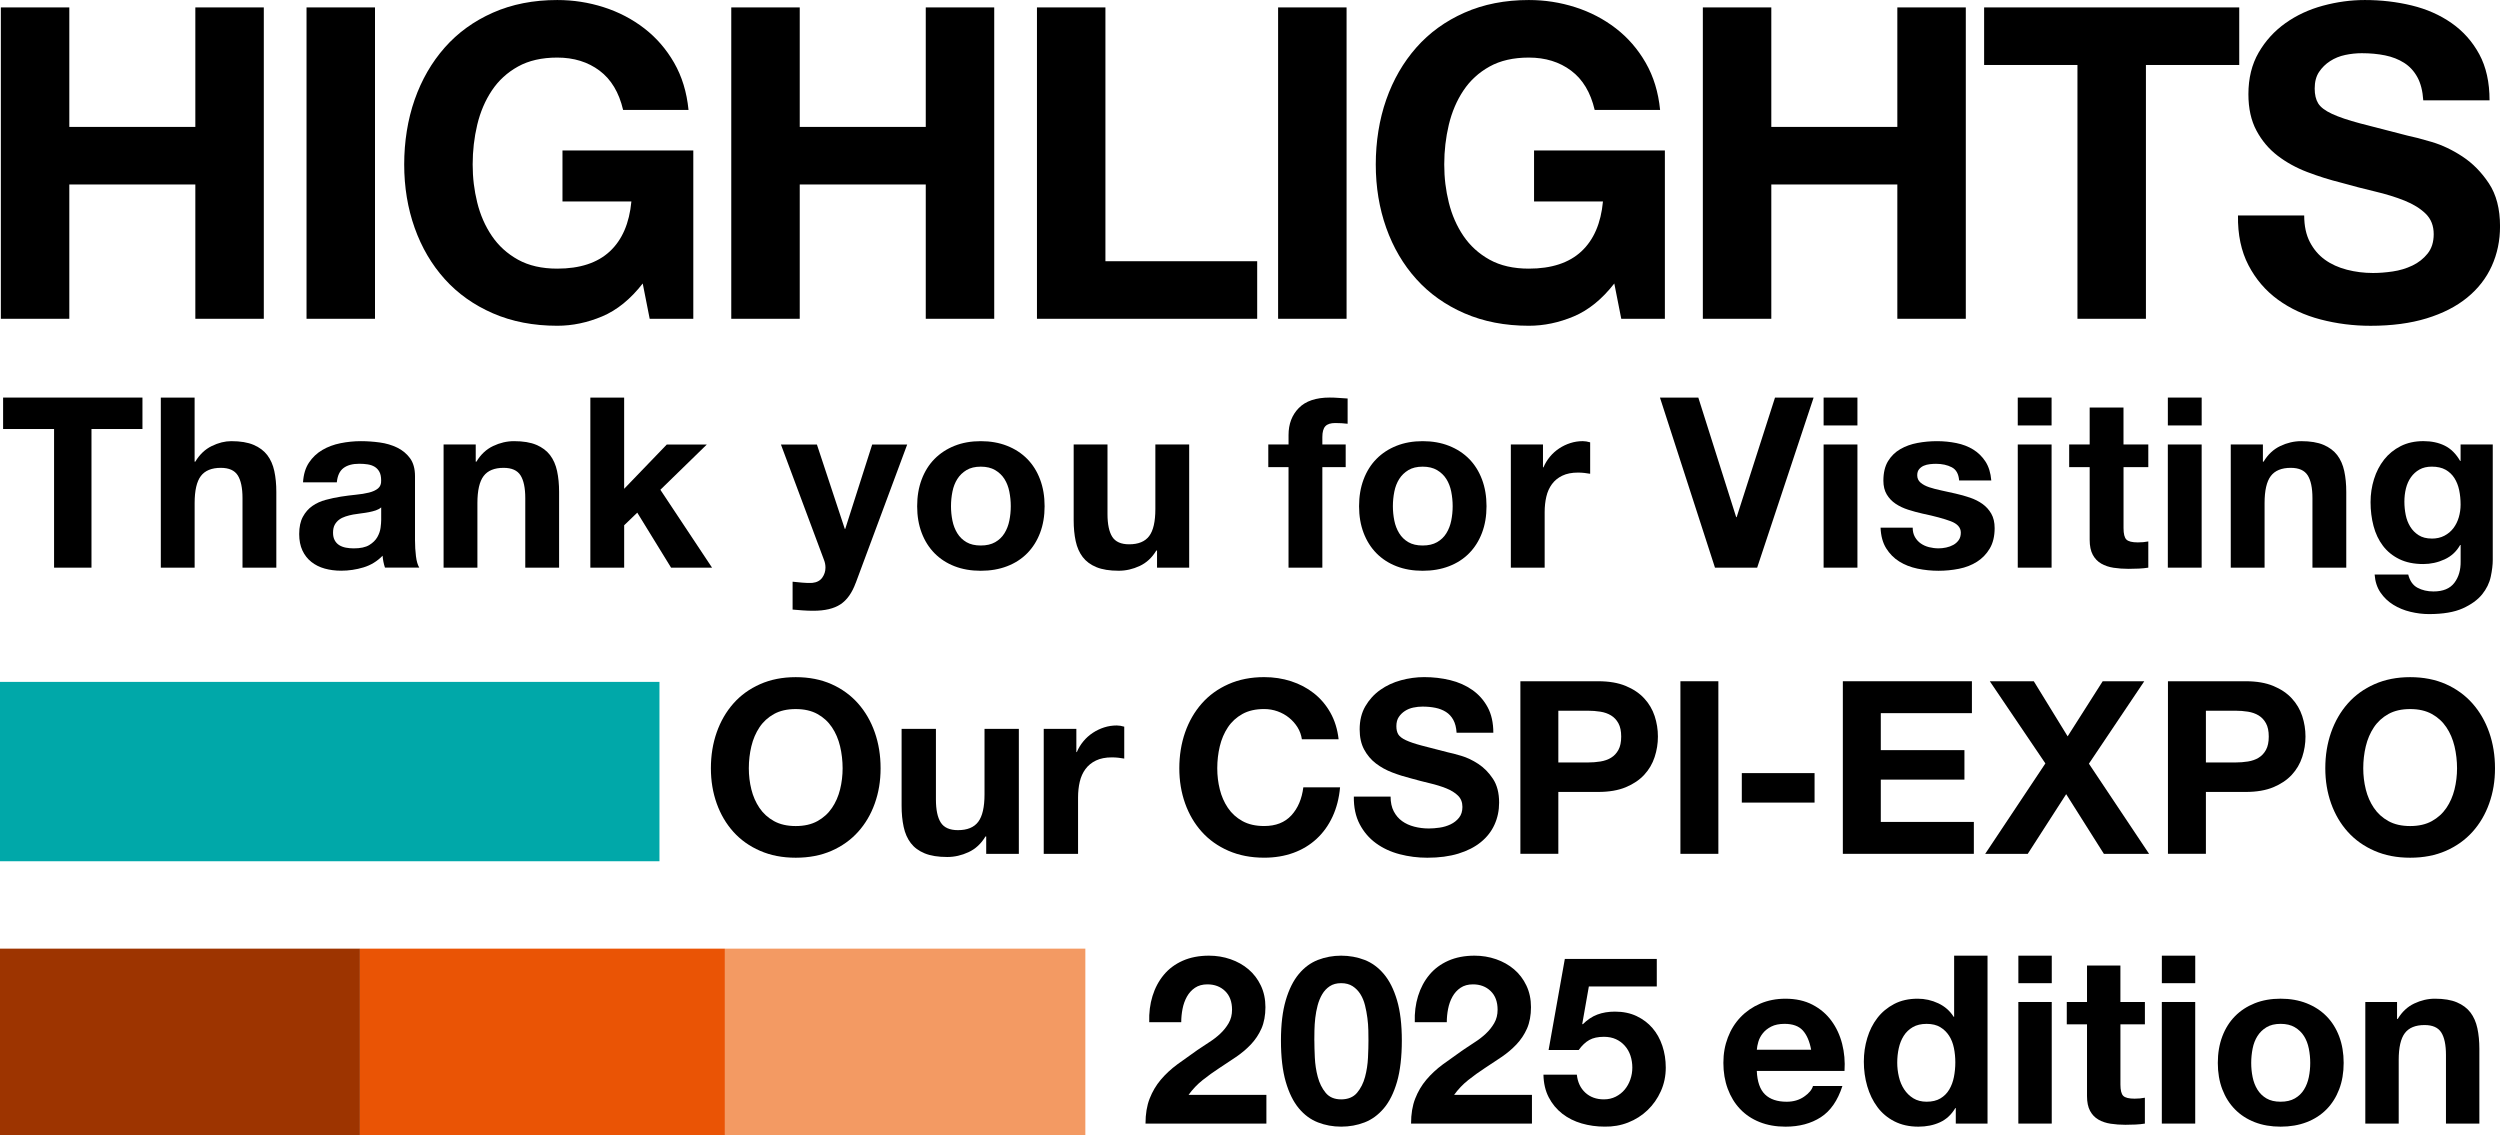 <?xml version="1.0" encoding="UTF-8"?><svg id="_レイヤー_2" xmlns="http://www.w3.org/2000/svg" viewBox="0 0 1240.41 563.37"><defs><style>.cls-1{fill:#f39a63;}.cls-2{fill:#ea5405;}.cls-3{fill:#00a8a9;}.cls-4{fill:#9d3400;}</style></defs><g id="_レイヤー_1-2"><path d="M.42,3.68h33.97v59.29h62.53V3.68h33.97v154.49h-33.97v-66.64h-62.53v66.64H.42V3.68Z"/><path d="M152.09,3.68h33.97v154.49h-33.97V3.68Z"/><path d="M318.91,140.64c-6.06,7.79-12.77,13.24-20.12,16.34-7.36,3.1-14.79,4.65-22.29,4.65-11.83,0-22.47-2.06-31.92-6.17-9.45-4.11-17.42-9.77-23.91-16.98-6.49-7.21-11.47-15.69-14.93-25.42-3.46-9.74-5.19-20.23-5.19-31.48s1.73-22.25,5.19-32.13,8.44-18.5,14.93-25.86c6.49-7.36,14.46-13.13,23.91-17.31,9.45-4.18,20.09-6.27,31.92-6.27,7.93,0,15.61,1.19,23.04,3.57,7.43,2.38,14.14,5.88,20.12,10.49s10.93,10.31,14.82,17.09c3.89,6.78,6.27,14.57,7.14,23.37h-32.46c-2.02-8.65-5.92-15.15-11.68-19.47-5.77-4.33-12.77-6.49-20.99-6.49-7.65,0-14.14,1.48-19.47,4.44-5.34,2.96-9.66,6.92-12.98,11.9-3.32,4.98-5.73,10.64-7.25,16.98-1.51,6.35-2.27,12.91-2.27,19.69s.76,12.8,2.27,18.93c1.51,6.13,3.93,11.65,7.25,16.55,3.32,4.9,7.65,8.83,12.98,11.79,5.34,2.96,11.83,4.44,19.47,4.44,11.25,0,19.94-2.85,26.07-8.55,6.13-5.7,9.7-13.96,10.71-24.77h-34.19v-25.32h64.91v83.52h-21.64l-3.46-17.53Z"/><path d="M362.83,3.68h33.97v59.29h62.53V3.68h33.97v154.49h-33.97v-66.64h-62.53v66.64h-33.97V3.68Z"/><path d="M514.5,3.68h33.97v125.93h75.3v28.56h-109.27V3.68Z"/><path d="M634.15,3.68h33.97v154.49h-33.97V3.68Z"/><path d="M800.97,140.64c-6.06,7.79-12.77,13.24-20.12,16.34-7.36,3.1-14.79,4.65-22.29,4.65-11.83,0-22.47-2.06-31.92-6.17-9.45-4.11-17.42-9.77-23.91-16.98-6.49-7.21-11.47-15.69-14.93-25.42-3.46-9.74-5.19-20.23-5.19-31.48s1.73-22.25,5.19-32.13c3.46-9.88,8.44-18.5,14.93-25.86,6.49-7.36,14.46-13.13,23.91-17.31,9.45-4.18,20.09-6.27,31.92-6.27,7.93,0,15.61,1.19,23.04,3.57,7.43,2.38,14.14,5.88,20.12,10.49s10.93,10.31,14.82,17.09c3.89,6.78,6.27,14.57,7.14,23.37h-32.46c-2.02-8.65-5.91-15.15-11.68-19.47-5.77-4.33-12.77-6.49-20.99-6.49-7.65,0-14.14,1.48-19.47,4.44-5.34,2.96-9.66,6.92-12.98,11.9s-5.73,10.64-7.25,16.98c-1.51,6.35-2.27,12.91-2.27,19.69s.76,12.8,2.27,18.93c1.52,6.13,3.93,11.65,7.25,16.55s7.65,8.83,12.98,11.79c5.34,2.96,11.83,4.44,19.47,4.44,11.25,0,19.94-2.85,26.07-8.55,6.13-5.7,9.7-13.96,10.71-24.77h-34.19v-25.32h64.91v83.52h-21.64l-3.46-17.53Z"/><path d="M844.89,3.68h33.97v59.29h62.53V3.68h33.97v154.49h-33.97v-66.64h-62.53v66.64h-33.97V3.68Z"/><path d="M1030.75,32.24h-46.3V3.68h126.58v28.56h-46.3v125.93h-33.97V32.24Z"/><path d="M1143.26,106.89c0,5.19.94,9.59,2.81,13.2,1.88,3.61,4.36,6.53,7.46,8.76,3.1,2.24,6.74,3.89,10.93,4.98,4.18,1.08,8.51,1.62,12.98,1.62,3.03,0,6.27-.25,9.74-.76s6.71-1.48,9.74-2.92c3.03-1.44,5.55-3.43,7.57-5.95,2.02-2.52,3.03-5.73,3.03-9.63,0-4.18-1.33-7.57-4-10.17-2.67-2.6-6.17-4.76-10.49-6.49-4.33-1.73-9.23-3.25-14.71-4.54-5.48-1.3-11.04-2.74-16.66-4.33-5.77-1.44-11.4-3.21-16.88-5.3s-10.39-4.8-14.71-8.11c-4.33-3.32-7.83-7.47-10.49-12.44-2.67-4.98-4-11-4-18.07,0-7.93,1.7-14.82,5.08-20.66s7.83-10.71,13.31-14.61c5.48-3.89,11.68-6.78,18.61-8.65s13.85-2.81,20.77-2.81c8.08,0,15.83.9,23.26,2.7s14.03,4.72,19.8,8.76c5.77,4.04,10.35,9.2,13.74,15.47s5.08,13.88,5.08,22.83h-32.89c-.29-4.62-1.26-8.44-2.92-11.47-1.66-3.03-3.86-5.41-6.6-7.14-2.74-1.73-5.88-2.96-9.41-3.68s-7.39-1.08-11.58-1.08c-2.74,0-5.48.29-8.22.87-2.74.58-5.23,1.59-7.46,3.03-2.24,1.44-4.08,3.25-5.52,5.41-1.44,2.16-2.16,4.9-2.16,8.22,0,3.03.58,5.48,1.73,7.36s3.43,3.61,6.82,5.19c3.39,1.59,8.08,3.17,14.06,4.76l23.48,6.06c2.88.58,6.89,1.62,12.01,3.14s10.21,3.93,15.25,7.25c5.05,3.32,9.41,7.75,13.09,13.31,3.68,5.55,5.52,12.66,5.52,21.31,0,7.07-1.37,13.63-4.11,19.69-2.74,6.06-6.82,11.29-12.22,15.69s-12.12,7.83-20.12,10.28-17.27,3.68-27.8,3.68c-8.51,0-16.77-1.05-24.77-3.14-8.01-2.09-15.07-5.37-21.21-9.84-6.13-4.47-11-10.17-14.6-17.09s-5.34-15.15-5.19-24.67h32.89Z"/><path d="M26.83,212.86H1.54v-15.6h69.14v15.6h-25.29v68.79h-18.56v-68.79Z"/><path d="M79.78,197.26h16.78v31.79h.35c2.13-3.55,4.85-6.13,8.16-7.74,3.31-1.62,6.54-2.42,9.69-2.42,4.49,0,8.18.61,11.05,1.83,2.88,1.22,5.14,2.92,6.8,5.08,1.65,2.17,2.82,4.81,3.49,7.92.67,3.11,1,6.56,1,10.34v37.59h-16.78v-34.51c0-5.04-.79-8.81-2.36-11.29-1.58-2.48-4.37-3.72-8.39-3.72-4.57,0-7.88,1.36-9.93,4.08s-3.07,7.19-3.07,13.42v32.03h-16.78v-84.39Z"/><path d="M150.35,239.34c.24-3.94,1.22-7.21,2.96-9.81,1.73-2.6,3.94-4.69,6.62-6.26,2.68-1.58,5.69-2.7,9.04-3.37s6.72-1.01,10.11-1.01c3.07,0,6.19.22,9.34.65,3.15.43,6.03,1.28,8.63,2.54,2.6,1.26,4.73,3.02,6.38,5.26,1.65,2.25,2.48,5.22,2.48,8.92v31.79c0,2.76.16,5.4.47,7.92.31,2.52.87,4.41,1.65,5.67h-17.02c-.32-.95-.57-1.91-.77-2.89-.2-.99-.33-1.99-.41-3.02-2.68,2.76-5.83,4.69-9.46,5.79-3.62,1.1-7.33,1.65-11.11,1.65-2.92,0-5.63-.36-8.16-1.06s-4.73-1.81-6.62-3.31c-1.89-1.5-3.37-3.39-4.43-5.67-1.06-2.29-1.6-5-1.6-8.15,0-3.47.61-6.32,1.83-8.57s2.8-4.04,4.73-5.38,4.14-2.35,6.62-3.01c2.48-.67,4.98-1.2,7.5-1.6,2.52-.39,5-.71,7.45-.95,2.44-.24,4.61-.59,6.5-1.06s3.39-1.16,4.49-2.07c1.1-.91,1.62-2.23,1.54-3.96,0-1.81-.3-3.25-.89-4.31-.59-1.06-1.38-1.89-2.36-2.48-.98-.59-2.13-.98-3.43-1.18-1.3-.2-2.7-.3-4.2-.3-3.31,0-5.91.71-7.8,2.13s-2.99,3.78-3.31,7.09h-16.78ZM189.12,251.75c-.71.63-1.6,1.12-2.66,1.48-1.06.36-2.21.65-3.43.89-1.22.24-2.5.43-3.84.59-1.34.16-2.68.35-4.02.59-1.26.24-2.5.55-3.72.95-1.22.39-2.29.93-3.19,1.6-.91.67-1.63,1.52-2.19,2.54-.55,1.03-.83,2.33-.83,3.9s.28,2.76.83,3.78c.55,1.02,1.3,1.83,2.25,2.42.95.59,2.05,1,3.31,1.24s2.56.35,3.9.35c3.31,0,5.87-.55,7.68-1.65,1.81-1.1,3.15-2.42,4.02-3.96s1.4-3.09,1.6-4.67c.2-1.58.3-2.84.3-3.78v-6.26Z"/><path d="M220.08,220.54h15.96v8.51h.35c2.13-3.55,4.89-6.13,8.27-7.74,3.39-1.62,6.86-2.42,10.4-2.42,4.49,0,8.18.61,11.05,1.83,2.88,1.22,5.14,2.92,6.8,5.08,1.65,2.17,2.82,4.81,3.49,7.92.67,3.11,1,6.56,1,10.34v37.59h-16.78v-34.51c0-5.04-.79-8.81-2.36-11.29-1.58-2.48-4.37-3.72-8.39-3.72-4.57,0-7.88,1.36-9.93,4.08s-3.07,7.19-3.07,13.42v32.03h-16.78v-61.11Z"/><path d="M292.9,197.26h16.78v45.27l21.16-21.98h19.86l-23.05,22.46,25.65,38.65h-20.33l-16.78-27.3-6.5,6.26v21.04h-16.78v-84.39Z"/><path d="M424.57,289.21c-1.81,4.96-4.33,8.51-7.56,10.64-3.23,2.13-7.72,3.19-13.47,3.19-1.73,0-3.45-.06-5.14-.18-1.69-.12-3.41-.26-5.14-.41v-13.83l4.85.47c1.66.16,3.31.2,4.96.12,2.21-.24,3.84-1.1,4.91-2.6,1.06-1.5,1.59-3.15,1.59-4.96,0-1.34-.24-2.6-.71-3.78l-21.39-57.32h17.85l13.83,41.84h.24l13.36-41.84h17.37l-25.53,68.67Z"/><path d="M455.06,251.16c0-4.88.75-9.32,2.25-13.3,1.5-3.98,3.62-7.37,6.38-10.16s6.07-4.96,9.93-6.5c3.86-1.54,8.2-2.31,13-2.31s9.16.77,13.06,2.31c3.9,1.54,7.23,3.7,9.99,6.5s4.89,6.19,6.38,10.16c1.5,3.98,2.25,8.41,2.25,13.3s-.75,9.3-2.25,13.24c-1.5,3.94-3.62,7.31-6.38,10.11s-6.09,4.95-9.99,6.44c-3.9,1.5-8.25,2.25-13.06,2.25s-9.14-.75-13-2.25c-3.86-1.5-7.17-3.64-9.93-6.44s-4.89-6.17-6.38-10.11c-1.5-3.94-2.25-8.35-2.25-13.24ZM471.85,251.16c0,2.44.24,4.83.71,7.15.47,2.33,1.28,4.41,2.42,6.27s2.66,3.33,4.55,4.43c1.89,1.1,4.25,1.65,7.09,1.65s5.22-.55,7.15-1.65,3.47-2.58,4.61-4.43,1.95-3.94,2.42-6.27c.47-2.32.71-4.71.71-7.15s-.24-4.85-.71-7.21c-.47-2.37-1.28-4.45-2.42-6.27-1.14-1.81-2.68-3.29-4.61-4.43s-4.31-1.71-7.15-1.71-5.2.57-7.09,1.71c-1.89,1.14-3.41,2.62-4.55,4.43-1.14,1.81-1.95,3.9-2.42,6.27-.47,2.36-.71,4.77-.71,7.21Z"/><path d="M590.04,281.65h-15.96v-8.51h-.35c-2.13,3.55-4.89,6.11-8.27,7.68-3.39,1.58-6.86,2.36-10.4,2.36-4.49,0-8.17-.59-11.05-1.77-2.88-1.18-5.14-2.86-6.8-5.02-1.66-2.17-2.82-4.81-3.49-7.92-.67-3.11-1-6.56-1-10.34v-37.59h16.78v34.51c0,5.04.79,8.81,2.36,11.29,1.58,2.48,4.37,3.72,8.39,3.72,4.57,0,7.88-1.36,9.93-4.08s3.07-7.19,3.07-13.42v-32.03h16.78v61.11Z"/><path d="M639.33,231.77h-10.05v-11.23h10.05v-4.73c0-5.44,1.69-9.89,5.08-13.36s8.51-5.2,15.37-5.2c1.5,0,2.99.06,4.49.18,1.5.12,2.96.22,4.37.29v12.53c-1.97-.24-4.02-.36-6.15-.36-2.29,0-3.92.53-4.91,1.6-.99,1.06-1.48,2.86-1.48,5.38v3.66h11.58v11.23h-11.58v49.88h-16.78v-49.88Z"/><path d="M674.32,251.16c0-4.88.75-9.32,2.25-13.3,1.5-3.98,3.62-7.37,6.38-10.16,2.76-2.8,6.07-4.96,9.93-6.5,3.86-1.54,8.2-2.31,13-2.31s9.16.77,13.06,2.31c3.9,1.54,7.23,3.7,9.99,6.5s4.88,6.19,6.38,10.16c1.5,3.98,2.25,8.41,2.25,13.3s-.75,9.3-2.25,13.24-3.62,7.31-6.38,10.11-6.09,4.95-9.99,6.44c-3.9,1.5-8.25,2.25-13.06,2.25s-9.14-.75-13-2.25c-3.86-1.5-7.17-3.64-9.93-6.44-2.76-2.8-4.88-6.17-6.38-10.11s-2.25-8.35-2.25-13.24ZM691.1,251.16c0,2.44.24,4.83.71,7.15.47,2.33,1.28,4.41,2.42,6.27s2.66,3.33,4.55,4.43c1.89,1.1,4.25,1.65,7.09,1.65s5.22-.55,7.15-1.65,3.47-2.58,4.61-4.43,1.95-3.94,2.42-6.27c.47-2.32.71-4.71.71-7.15s-.24-4.85-.71-7.21c-.47-2.37-1.28-4.45-2.42-6.27-1.14-1.81-2.68-3.29-4.61-4.43s-4.31-1.71-7.15-1.71-5.2.57-7.09,1.71c-1.89,1.14-3.41,2.62-4.55,4.43-1.14,1.81-1.95,3.9-2.42,6.27-.47,2.36-.71,4.77-.71,7.21Z"/><path d="M749.61,220.54h15.96v11.35h.24c.79-1.89,1.85-3.64,3.19-5.26,1.34-1.62,2.88-2.99,4.61-4.14s3.58-2.03,5.56-2.66c1.97-.63,4.02-.95,6.15-.95,1.1,0,2.32.2,3.66.59v15.6c-.79-.16-1.73-.29-2.84-.41-1.1-.12-2.17-.18-3.19-.18-3.07,0-5.67.51-7.8,1.54-2.13,1.03-3.84,2.42-5.14,4.2-1.3,1.77-2.23,3.84-2.78,6.21-.55,2.36-.83,4.92-.83,7.68v27.54h-16.78v-61.11Z"/><path d="M871.83,281.65h-20.92l-27.3-84.39h19.03l18.79,59.33h.24l19.03-59.33h19.15l-28.01,84.39Z"/><path d="M921.59,211.09h-16.78v-13.83h16.78v13.83ZM904.81,220.54h16.78v61.11h-16.78v-61.11Z"/><path d="M949.01,261.79c0,1.81.37,3.37,1.12,4.67.75,1.3,1.71,2.36,2.9,3.19s2.54,1.44,4.08,1.83c1.54.39,3.13.59,4.79.59,1.18,0,2.42-.14,3.72-.41,1.3-.28,2.48-.71,3.55-1.3s1.95-1.38,2.66-2.36c.71-.99,1.06-2.23,1.06-3.72,0-2.52-1.67-4.41-5.02-5.67-3.35-1.26-8.02-2.52-14.01-3.78-2.44-.55-4.83-1.2-7.15-1.95-2.32-.75-4.39-1.73-6.21-2.96-1.81-1.22-3.27-2.76-4.37-4.61-1.1-1.85-1.66-4.12-1.66-6.8,0-3.94.77-7.17,2.3-9.69,1.54-2.52,3.57-4.51,6.09-5.97,2.52-1.46,5.36-2.48,8.51-3.07,3.15-.59,6.38-.89,9.69-.89s6.52.32,9.63.95c3.11.63,5.89,1.69,8.33,3.19,2.44,1.5,4.47,3.49,6.09,5.97,1.62,2.48,2.58,5.61,2.9,9.4h-15.96c-.24-3.23-1.46-5.42-3.66-6.56-2.21-1.14-4.81-1.71-7.8-1.71-.95,0-1.97.06-3.07.18-1.1.12-2.11.38-3.01.77-.91.39-1.67.96-2.3,1.71-.63.75-.95,1.75-.95,3.01,0,1.5.55,2.72,1.65,3.66,1.1.95,2.54,1.71,4.31,2.3,1.77.59,3.8,1.12,6.09,1.6s4.61.98,6.97,1.54c2.44.55,4.83,1.22,7.15,2.01,2.32.79,4.39,1.83,6.21,3.13,1.81,1.3,3.27,2.92,4.37,4.85,1.1,1.93,1.66,4.31,1.66,7.15,0,4.02-.81,7.39-2.42,10.11s-3.72,4.9-6.32,6.56c-2.6,1.66-5.58,2.82-8.92,3.49-3.35.67-6.76,1-10.22,1s-7.01-.36-10.4-1.06c-3.39-.71-6.4-1.89-9.04-3.54s-4.81-3.84-6.5-6.56-2.62-6.13-2.78-10.22h15.96Z"/><path d="M1017.92,211.09h-16.78v-13.83h16.78v13.83ZM1001.14,220.54h16.78v61.11h-16.78v-61.11Z"/><path d="M1053.62,220.54h12.29v11.23h-12.29v30.26c0,2.84.47,4.73,1.42,5.67.95.95,2.84,1.42,5.67,1.42.95,0,1.85-.04,2.72-.12.87-.08,1.69-.2,2.48-.35v13c-1.42.24-3,.39-4.73.47-1.73.08-3.43.12-5.08.12-2.6,0-5.06-.18-7.39-.53-2.33-.36-4.37-1.04-6.15-2.07-1.77-1.02-3.17-2.48-4.2-4.37-1.02-1.89-1.54-4.37-1.54-7.45v-36.05h-10.17v-11.23h10.17v-18.32h16.78v18.32Z"/><path d="M1092.39,211.09h-16.78v-13.83h16.78v13.83ZM1075.6,220.54h16.78v61.11h-16.78v-61.11Z"/><path d="M1106.81,220.54h15.96v8.51h.35c2.13-3.55,4.89-6.13,8.27-7.74,3.39-1.62,6.86-2.42,10.4-2.42,4.49,0,8.17.61,11.05,1.83,2.88,1.22,5.14,2.92,6.8,5.08,1.65,2.17,2.82,4.81,3.49,7.92.67,3.11,1,6.56,1,10.34v37.59h-16.78v-34.51c0-5.04-.79-8.81-2.36-11.29-1.58-2.48-4.37-3.72-8.39-3.72-4.57,0-7.88,1.36-9.93,4.08s-3.07,7.19-3.07,13.42v32.03h-16.78v-61.11Z"/><path d="M1236.82,277.75c0,2.44-.33,5.24-1,8.39-.67,3.15-2.11,6.09-4.31,8.8s-5.4,5.02-9.57,6.91c-4.18,1.89-9.77,2.84-16.78,2.84-2.99,0-6.05-.38-9.16-1.12s-5.95-1.91-8.51-3.49c-2.56-1.58-4.69-3.61-6.38-6.09s-2.66-5.46-2.9-8.92h16.67c.79,3.15,2.32,5.34,4.61,6.56,2.29,1.22,4.92,1.83,7.92,1.83,4.73,0,8.18-1.42,10.34-4.26,2.17-2.84,3.21-6.42,3.13-10.76v-8.04h-.24c-1.81,3.23-4.39,5.62-7.74,7.15-3.35,1.54-6.88,2.31-10.58,2.31-4.57,0-8.51-.81-11.82-2.42s-6.03-3.82-8.16-6.62c-2.13-2.8-3.68-6.07-4.67-9.81-.99-3.74-1.48-7.7-1.48-11.88,0-3.94.57-7.74,1.71-11.4s2.82-6.89,5.02-9.69c2.21-2.8,4.94-5.02,8.21-6.68,3.27-1.65,7.03-2.48,11.29-2.48,4.02,0,7.54.75,10.58,2.25,3.03,1.5,5.58,4.02,7.62,7.56h.24v-8.15h15.96v57.21ZM1206.56,267.23c2.36,0,4.45-.47,6.26-1.42s3.31-2.21,4.49-3.78,2.07-3.37,2.66-5.38.89-4.12.89-6.32c0-2.52-.24-4.91-.71-7.15-.47-2.24-1.26-4.23-2.36-5.97-1.1-1.73-2.56-3.11-4.37-4.14-1.81-1.02-4.1-1.54-6.86-1.54-2.36,0-4.39.47-6.09,1.42s-3.11,2.23-4.25,3.84-1.97,3.47-2.48,5.55c-.51,2.09-.77,4.27-.77,6.56s.22,4.39.65,6.56c.43,2.17,1.18,4.12,2.25,5.85,1.06,1.73,2.46,3.15,4.2,4.25,1.73,1.1,3.9,1.65,6.5,1.65Z"/><path d="M352.72,381.19c0-6.4.96-12.33,2.88-17.81,1.92-5.48,4.68-10.25,8.28-14.33,3.6-4.08,8.02-7.28,13.25-9.59,5.24-2.32,11.13-3.48,17.69-3.48s12.55,1.16,17.75,3.48c5.2,2.32,9.59,5.52,13.19,9.59,3.6,4.08,6.36,8.85,8.28,14.33,1.92,5.48,2.88,11.41,2.88,17.81s-.96,12.05-2.88,17.45c-1.92,5.4-4.68,10.09-8.28,14.09-3.6,4-8,7.14-13.19,9.42-5.2,2.28-11.11,3.42-17.75,3.42s-12.45-1.14-17.69-3.42c-5.24-2.28-9.65-5.42-13.25-9.42-3.6-4-6.36-8.7-8.28-14.09-1.92-5.4-2.88-11.21-2.88-17.45ZM371.54,381.19c0,3.6.42,7.1,1.26,10.49.84,3.4,2.18,6.46,4.02,9.18,1.84,2.72,4.24,4.9,7.2,6.54,2.96,1.64,6.56,2.46,10.79,2.46s7.84-.82,10.79-2.46c2.96-1.64,5.36-3.82,7.2-6.54,1.84-2.72,3.18-5.78,4.02-9.18.84-3.4,1.26-6.9,1.26-10.49s-.42-7.4-1.26-10.91c-.84-3.52-2.18-6.66-4.02-9.41-1.84-2.76-4.24-4.96-7.2-6.6-2.96-1.64-6.56-2.46-10.79-2.46s-7.84.82-10.79,2.46-5.36,3.84-7.2,6.6c-1.84,2.76-3.18,5.9-4.02,9.41-.84,3.52-1.26,7.16-1.26,10.91Z"/><path d="M505.51,423.65h-16.19v-8.63h-.36c-2.16,3.6-4.96,6.2-8.4,7.79-3.44,1.6-6.96,2.4-10.55,2.4-4.56,0-8.29-.6-11.21-1.8-2.92-1.2-5.22-2.9-6.9-5.1-1.68-2.2-2.86-4.88-3.54-8.04s-1.02-6.66-1.02-10.49v-38.14h17.03v35.02c0,5.12.8,8.94,2.4,11.45,1.6,2.52,4.44,3.78,8.52,3.78,4.64,0,8-1.38,10.07-4.14,2.08-2.76,3.12-7.3,3.12-13.61v-32.5h17.03v62.01Z"/><path d="M517.86,361.64h16.19v11.51h.24c.8-1.92,1.88-3.7,3.24-5.34,1.36-1.64,2.92-3.04,4.68-4.2,1.76-1.16,3.64-2.06,5.64-2.7s4.08-.96,6.24-.96c1.12,0,2.36.2,3.72.6v15.83c-.8-.16-1.76-.3-2.88-.42s-2.2-.18-3.24-.18c-3.12,0-5.76.52-7.92,1.56-2.16,1.04-3.9,2.46-5.22,4.26s-2.26,3.9-2.82,6.3-.84,5-.84,7.8v27.94h-17.03v-62.01Z"/><path d="M645.95,366.8c-.32-2.16-1.04-4.14-2.16-5.94-1.12-1.8-2.52-3.38-4.2-4.74-1.68-1.36-3.58-2.42-5.7-3.18s-4.34-1.14-6.66-1.14c-4.24,0-7.84.82-10.79,2.46s-5.36,3.84-7.2,6.6c-1.84,2.76-3.18,5.9-4.02,9.41-.84,3.52-1.26,7.16-1.26,10.91s.42,7.1,1.26,10.49c.84,3.4,2.18,6.46,4.02,9.18,1.84,2.72,4.24,4.9,7.2,6.54,2.96,1.64,6.56,2.46,10.79,2.46,5.76,0,10.25-1.76,13.49-5.28,3.24-3.52,5.22-8.16,5.94-13.91h18.23c-.48,5.36-1.72,10.19-3.72,14.51s-4.64,8-7.92,11.03c-3.28,3.04-7.12,5.36-11.51,6.96-4.4,1.6-9.23,2.4-14.51,2.4-6.56,0-12.45-1.14-17.69-3.42-5.24-2.28-9.65-5.42-13.25-9.42-3.6-4-6.36-8.7-8.28-14.09-1.92-5.4-2.88-11.21-2.88-17.45s.96-12.33,2.88-17.81c1.92-5.48,4.68-10.25,8.28-14.33,3.6-4.08,8.02-7.28,13.25-9.59,5.24-2.32,11.13-3.48,17.69-3.48,4.72,0,9.17.68,13.37,2.04,4.2,1.36,7.96,3.34,11.27,5.94s6.06,5.82,8.22,9.66c2.16,3.84,3.52,8.24,4.08,13.19h-18.23Z"/><path d="M689.96,395.22c0,2.88.52,5.32,1.56,7.32,1.04,2,2.42,3.62,4.14,4.86,1.72,1.24,3.74,2.16,6.06,2.76,2.32.6,4.72.9,7.2.9,1.68,0,3.48-.14,5.4-.42,1.92-.28,3.72-.82,5.4-1.62,1.68-.8,3.08-1.9,4.2-3.3,1.12-1.4,1.68-3.18,1.68-5.34,0-2.32-.74-4.2-2.22-5.64-1.48-1.44-3.42-2.64-5.82-3.6-2.4-.96-5.12-1.8-8.16-2.52-3.04-.72-6.12-1.52-9.24-2.4-3.2-.8-6.32-1.78-9.35-2.94-3.04-1.16-5.76-2.66-8.16-4.5-2.4-1.84-4.34-4.14-5.82-6.9-1.48-2.76-2.22-6.1-2.22-10.01,0-4.4.94-8.22,2.82-11.45s4.34-5.94,7.38-8.1,6.48-3.76,10.31-4.8c3.84-1.04,7.68-1.56,11.51-1.56,4.48,0,8.78.5,12.89,1.5,4.12,1,7.78,2.62,10.97,4.86,3.2,2.24,5.74,5.1,7.62,8.58,1.88,3.48,2.82,7.7,2.82,12.65h-18.23c-.16-2.56-.7-4.68-1.62-6.36-.92-1.68-2.14-3-3.66-3.96-1.52-.96-3.26-1.64-5.22-2.04-1.96-.4-4.1-.6-6.42-.6-1.52,0-3.04.16-4.56.48-1.52.32-2.9.88-4.14,1.68s-2.26,1.8-3.06,3c-.8,1.2-1.2,2.72-1.2,4.56,0,1.68.32,3.04.96,4.08.64,1.04,1.9,2,3.78,2.88,1.88.88,4.48,1.76,7.79,2.64l13.01,3.36c1.6.32,3.82.9,6.66,1.74,2.84.84,5.66,2.18,8.46,4.02s5.22,4.3,7.26,7.38,3.06,7.02,3.06,11.81c0,3.92-.76,7.56-2.28,10.91-1.52,3.36-3.78,6.26-6.78,8.7-3,2.44-6.72,4.34-11.15,5.7s-9.58,2.04-15.41,2.04c-4.72,0-9.29-.58-13.73-1.74-4.44-1.16-8.35-2.98-11.75-5.46s-6.1-5.64-8.1-9.47-2.96-8.4-2.88-13.67h18.23Z"/><path d="M754.36,338.01h38.62c5.36,0,9.91.78,13.67,2.34,3.76,1.56,6.82,3.62,9.17,6.18,2.36,2.56,4.08,5.48,5.16,8.75,1.08,3.28,1.62,6.68,1.62,10.19s-.54,6.82-1.62,10.13c-1.08,3.32-2.8,6.26-5.16,8.81-2.36,2.56-5.42,4.62-9.17,6.18-3.76,1.56-8.32,2.34-13.67,2.34h-19.79v30.7h-18.83v-85.63ZM773.19,378.31h14.63c2.16,0,4.24-.16,6.24-.48,2-.32,3.76-.94,5.28-1.86,1.52-.92,2.74-2.22,3.66-3.9.92-1.68,1.38-3.88,1.38-6.6s-.46-4.92-1.38-6.6c-.92-1.68-2.14-2.98-3.66-3.9-1.52-.92-3.28-1.54-5.28-1.86-2-.32-4.08-.48-6.24-.48h-14.63v25.67Z"/><path d="M833.76,338.01h18.83v85.63h-18.83v-85.63Z"/><path d="M864.22,383.59h36.1v14.63h-36.1v-14.63Z"/><path d="M914.35,338.01h64.04v15.83h-45.21v18.35h41.5v14.63h-41.5v20.99h46.17v15.83h-65v-85.63Z"/><path d="M1014.85,378.79l-27.58-40.78h21.83l16.79,27.34,17.39-27.34h20.63l-27.47,40.9,29.86,44.74h-22.43l-18.71-29.62-19.07,29.62h-21.11l29.86-44.86Z"/><path d="M1075.66,338.01h38.62c5.36,0,9.91.78,13.67,2.34,3.76,1.56,6.82,3.62,9.17,6.18,2.36,2.56,4.08,5.48,5.16,8.75,1.08,3.28,1.62,6.68,1.62,10.19s-.54,6.82-1.62,10.13c-1.08,3.32-2.8,6.26-5.16,8.81-2.36,2.56-5.42,4.62-9.17,6.18-3.76,1.56-8.32,2.34-13.67,2.34h-19.79v30.7h-18.83v-85.63ZM1094.49,378.31h14.63c2.16,0,4.24-.16,6.24-.48,2-.32,3.76-.94,5.28-1.86,1.52-.92,2.74-2.22,3.66-3.9.92-1.68,1.38-3.88,1.38-6.6s-.46-4.92-1.38-6.6c-.92-1.68-2.14-2.98-3.66-3.9-1.52-.92-3.28-1.54-5.28-1.86-2-.32-4.08-.48-6.24-.48h-14.63v25.67Z"/><path d="M1153.73,381.19c0-6.4.96-12.33,2.88-17.81,1.92-5.48,4.68-10.25,8.28-14.33,3.6-4.08,8.02-7.28,13.25-9.59,5.24-2.32,11.13-3.48,17.69-3.48s12.55,1.16,17.75,3.48c5.2,2.32,9.59,5.52,13.19,9.59,3.6,4.08,6.36,8.85,8.28,14.33,1.92,5.48,2.88,11.41,2.88,17.81s-.96,12.05-2.88,17.45c-1.92,5.4-4.68,10.09-8.28,14.09-3.6,4-8,7.14-13.19,9.42-5.2,2.28-11.11,3.42-17.75,3.42s-12.45-1.14-17.69-3.42c-5.24-2.28-9.65-5.42-13.25-9.42-3.6-4-6.36-8.7-8.28-14.09-1.92-5.4-2.88-11.21-2.88-17.45ZM1172.56,381.19c0,3.6.42,7.1,1.26,10.49.84,3.4,2.18,6.46,4.02,9.18,1.84,2.72,4.24,4.9,7.2,6.54,2.96,1.64,6.56,2.46,10.79,2.46s7.84-.82,10.79-2.46c2.96-1.64,5.36-3.82,7.2-6.54,1.84-2.72,3.18-5.78,4.02-9.18.84-3.4,1.26-6.9,1.26-10.49s-.42-7.4-1.26-10.91c-.84-3.52-2.18-6.66-4.02-9.41-1.84-2.76-4.24-4.96-7.2-6.6-2.96-1.64-6.56-2.46-10.79-2.46s-7.84.82-10.79,2.46-5.36,3.84-7.2,6.6c-1.84,2.76-3.18,5.9-4.02,9.41-.84,3.52-1.26,7.16-1.26,10.91Z"/><path d="M570.21,507.19c-.16-4.67.39-9.01,1.63-13.01,1.24-4.01,3.11-7.51,5.6-10.5,2.49-3,5.62-5.33,9.39-7s8.11-2.51,13.01-2.51c3.73,0,7.29.58,10.68,1.75,3.38,1.17,6.36,2.84,8.93,5.02,2.57,2.18,4.61,4.86,6.13,8.05,1.52,3.19,2.28,6.77,2.28,10.74s-.66,7.66-1.98,10.62-3.07,5.58-5.25,7.88c-2.18,2.29-4.65,4.38-7.41,6.24l-8.34,5.54c-2.8,1.83-5.52,3.79-8.17,5.89-2.65,2.1-4.98,4.55-7,7.35h38.63v14.24h-59.98c0-4.75.68-8.87,2.04-12.37s3.21-6.63,5.54-9.39,5.08-5.31,8.23-7.64l9.98-7.12,5.72-3.79c2.02-1.28,3.87-2.7,5.54-4.26s3.07-3.31,4.2-5.25c1.13-1.95,1.69-4.16,1.69-6.65,0-3.97-1.15-7.06-3.44-9.28-2.29-2.22-5.23-3.33-8.81-3.33-2.41,0-4.45.56-6.13,1.69s-3.01,2.61-4.03,4.43c-1.01,1.83-1.73,3.85-2.16,6.07-.43,2.22-.64,4.42-.64,6.59h-15.87Z"/><path d="M635.56,516.29c0-7.94.8-14.61,2.39-20.01s3.75-9.74,6.48-13.01c2.72-3.27,5.89-5.6,9.51-7,3.62-1.4,7.45-2.1,11.49-2.1s7.99.7,11.61,2.1c3.62,1.4,6.81,3.73,9.57,7s4.94,7.6,6.54,13.01,2.39,12.08,2.39,20.01-.8,15-2.39,20.48c-1.59,5.48-3.77,9.86-6.54,13.13s-5.95,5.6-9.57,7c-3.62,1.4-7.49,2.1-11.61,2.1s-7.88-.7-11.49-2.1c-3.62-1.4-6.79-3.73-9.51-7-2.72-3.27-4.88-7.64-6.48-13.13-1.59-5.49-2.39-12.31-2.39-20.48ZM652.14,516.29c0,2.33.08,5.15.23,8.46.16,3.31.64,6.5,1.46,9.57.82,3.07,2.12,5.7,3.91,7.88,1.79,2.18,4.36,3.27,7.7,3.27s6.05-1.09,7.88-3.27c1.83-2.18,3.15-4.8,3.97-7.88.82-3.07,1.3-6.26,1.46-9.57.16-3.31.23-6.13.23-8.46,0-1.4-.02-3.09-.06-5.08-.04-1.98-.19-4.03-.47-6.13-.27-2.1-.66-4.18-1.17-6.24s-1.26-3.91-2.28-5.54c-1.01-1.63-2.3-2.96-3.85-3.97s-3.46-1.52-5.72-1.52-4.14.51-5.66,1.52c-1.52,1.01-2.76,2.33-3.73,3.97s-1.73,3.48-2.28,5.54c-.54,2.06-.93,4.14-1.17,6.24-.23,2.1-.37,4.14-.41,6.13-.04,1.98-.06,3.68-.06,5.08Z"/><path d="M701.97,507.19c-.16-4.67.39-9.01,1.63-13.01,1.25-4.01,3.11-7.51,5.6-10.5,2.49-3,5.62-5.33,9.39-7s8.11-2.51,13.01-2.51c3.73,0,7.29.58,10.68,1.75,3.38,1.17,6.36,2.84,8.93,5.02,2.57,2.18,4.61,4.86,6.13,8.05,1.52,3.19,2.28,6.77,2.28,10.74s-.66,7.66-1.98,10.62-3.07,5.58-5.25,7.88c-2.18,2.29-4.65,4.38-7.41,6.24l-8.34,5.54c-2.8,1.83-5.52,3.79-8.17,5.89-2.65,2.1-4.98,4.55-7,7.35h38.63v14.24h-59.98c0-4.75.68-8.87,2.04-12.37s3.21-6.63,5.54-9.39,5.08-5.31,8.23-7.64l9.98-7.12,5.72-3.79c2.02-1.28,3.87-2.7,5.54-4.26s3.07-3.31,4.2-5.25c1.13-1.95,1.69-4.16,1.69-6.65,0-3.97-1.15-7.06-3.44-9.28-2.29-2.22-5.23-3.33-8.81-3.33-2.41,0-4.45.56-6.13,1.69s-3.01,2.61-4.03,4.43c-1.01,1.83-1.73,3.85-2.16,6.07-.43,2.22-.64,4.42-.64,6.59h-15.87Z"/><path d="M822.06,489.45h-33.73l-3.27,18.55.23.23c2.26-2.26,4.67-3.87,7.24-4.84,2.57-.97,5.48-1.46,8.75-1.46,4.05,0,7.62.74,10.74,2.22,3.11,1.48,5.74,3.46,7.88,5.95s3.77,5.43,4.9,8.81c1.13,3.38,1.69,6.98,1.69,10.79,0,4.2-.82,8.11-2.45,11.73-1.63,3.62-3.83,6.75-6.59,9.39-2.76,2.65-5.97,4.69-9.63,6.13s-7.55,2.12-11.67,2.04c-3.97,0-7.76-.53-11.38-1.58-3.62-1.05-6.83-2.66-9.63-4.84s-5.04-4.88-6.71-8.11-2.55-6.98-2.63-11.26h16.57c.39,3.73,1.79,6.71,4.2,8.93,2.41,2.22,5.49,3.33,9.22,3.33,2.18,0,4.14-.45,5.89-1.34,1.75-.89,3.23-2.06,4.43-3.5s2.14-3.11,2.8-5.02.99-3.87.99-5.89-.31-4.08-.93-5.95-1.56-3.5-2.8-4.9-2.72-2.49-4.43-3.27c-1.71-.78-3.7-1.17-5.95-1.17-2.96,0-5.37.53-7.24,1.58-1.87,1.05-3.62,2.7-5.25,4.96h-14.94l8.05-45.16h45.63v13.65Z"/><path d="M871.66,531.35c.23,5.37,1.6,9.26,4.08,11.67s6.07,3.62,10.74,3.62c3.35,0,6.22-.84,8.64-2.51s3.89-3.44,4.43-5.31h14.59c-2.33,7.24-5.91,12.41-10.74,15.52-4.82,3.11-10.66,4.67-17.5,4.67-4.75,0-9.03-.76-12.84-2.28-3.81-1.52-7.04-3.68-9.69-6.48s-4.69-6.15-6.13-10.04-2.16-8.17-2.16-12.84.74-8.71,2.22-12.6,3.58-7.25,6.3-10.09,5.97-5.08,9.74-6.71,7.96-2.45,12.55-2.45c5.13,0,9.61.99,13.42,2.98,3.81,1.98,6.94,4.65,9.39,7.99,2.45,3.35,4.22,7.16,5.31,11.44,1.09,4.28,1.48,8.75,1.17,13.42h-43.53ZM898.62,520.84c-.78-4.2-2.16-7.39-4.14-9.57-1.98-2.18-5-3.27-9.04-3.27-2.65,0-4.84.45-6.59,1.34-1.75.89-3.15,2-4.2,3.33-1.05,1.32-1.79,2.72-2.22,4.2s-.68,2.8-.76,3.97h26.96Z"/><path d="M970.39,549.79h-.23c-1.95,3.27-4.49,5.62-7.64,7.06-3.15,1.44-6.71,2.16-10.68,2.16-4.51,0-8.48-.88-11.9-2.63-3.42-1.75-6.24-4.12-8.46-7.12-2.22-3-3.89-6.44-5.02-10.33-1.13-3.89-1.69-7.94-1.69-12.14s.56-7.96,1.69-11.73,2.8-7.1,5.02-9.98c2.22-2.88,5-5.19,8.34-6.94,3.34-1.75,7.23-2.62,11.67-2.62,3.58,0,6.98.76,10.21,2.28,3.23,1.52,5.78,3.75,7.64,6.71h.23v-30.34h16.57v83.32h-15.75v-7.7ZM970.16,527.15c0-2.49-.23-4.88-.7-7.18s-1.26-4.32-2.39-6.07c-1.13-1.75-2.59-3.17-4.38-4.26-1.79-1.09-4.05-1.63-6.77-1.63s-5.02.54-6.88,1.63-3.37,2.53-4.49,4.32c-1.13,1.79-1.94,3.83-2.45,6.13s-.76,4.69-.76,7.18c0,2.33.27,4.67.82,7,.54,2.33,1.42,4.42,2.62,6.24s2.72,3.31,4.55,4.43,4.03,1.69,6.59,1.69c2.72,0,5-.54,6.83-1.63,1.83-1.09,3.29-2.55,4.38-4.38,1.09-1.83,1.87-3.91,2.33-6.24s.7-4.75.7-7.24Z"/><path d="M1018.01,487.82h-16.57v-13.65h16.57v13.65ZM1001.43,497.15h16.57v60.33h-16.57v-60.33Z"/><path d="M1052.08,497.15h12.14v11.09h-12.14v29.88c0,2.8.47,4.67,1.4,5.6s2.8,1.4,5.6,1.4c.93,0,1.83-.04,2.68-.12.86-.08,1.67-.2,2.45-.35v12.84c-1.4.23-2.96.39-4.67.47s-3.38.12-5.02.12c-2.57,0-5-.18-7.29-.53-2.29-.35-4.32-1.03-6.07-2.04-1.75-1.01-3.13-2.45-4.14-4.32-1.01-1.87-1.52-4.32-1.52-7.35v-35.59h-10.04v-11.09h10.04v-18.09h16.57v18.09Z"/><path d="M1089.2,487.82h-16.57v-13.65h16.57v13.65ZM1072.62,497.15h16.57v60.33h-16.57v-60.33Z"/><path d="M1100.4,527.38c0-4.82.74-9.2,2.22-13.13,1.48-3.93,3.58-7.27,6.3-10.04,2.72-2.76,5.99-4.9,9.8-6.42,3.81-1.52,8.09-2.28,12.84-2.28s9.04.76,12.9,2.28c3.85,1.52,7.14,3.66,9.86,6.42s4.82,6.11,6.3,10.04,2.22,8.31,2.22,13.13-.74,9.18-2.22,13.07-3.58,7.22-6.3,9.98-6.01,4.88-9.86,6.36c-3.85,1.48-8.15,2.22-12.9,2.22s-9.02-.74-12.84-2.22c-3.81-1.48-7.08-3.6-9.8-6.36-2.72-2.76-4.82-6.09-6.3-9.98-1.48-3.89-2.22-8.25-2.22-13.07ZM1116.97,527.38c0,2.41.23,4.77.7,7.06s1.26,4.36,2.39,6.18,2.62,3.29,4.49,4.38c1.87,1.09,4.2,1.63,7,1.63s5.15-.54,7.06-1.63c1.91-1.09,3.42-2.55,4.55-4.38s1.92-3.89,2.39-6.18.7-4.65.7-7.06-.23-4.78-.7-7.12-1.26-4.4-2.39-6.19-2.65-3.25-4.55-4.38-4.26-1.69-7.06-1.69-5.13.56-7,1.69-3.36,2.59-4.49,4.38-1.93,3.85-2.39,6.19-.7,4.71-.7,7.12Z"/><path d="M1173.58,497.15h15.75v8.4h.35c2.1-3.5,4.82-6.05,8.17-7.64s6.77-2.39,10.27-2.39c4.43,0,8.07.6,10.91,1.81s5.08,2.88,6.71,5.02c1.63,2.14,2.78,4.75,3.44,7.82s.99,6.48.99,10.21v37.11h-16.57v-34.08c0-4.98-.78-8.69-2.33-11.14-1.56-2.45-4.32-3.68-8.29-3.68-4.51,0-7.78,1.34-9.8,4.03-2.02,2.68-3.03,7.1-3.03,13.25v31.62h-16.57v-60.33Z"/><rect class="cls-4" y="470.68" width="178.58" height="92.69"/><rect class="cls-2" x="178.58" y="470.68" width="181.1" height="92.69"/><rect class="cls-1" x="359.68" y="470.68" width="178.83" height="92.69"/><rect class="cls-3" y="338.33" width="327.2" height="88.99"/></g></svg>